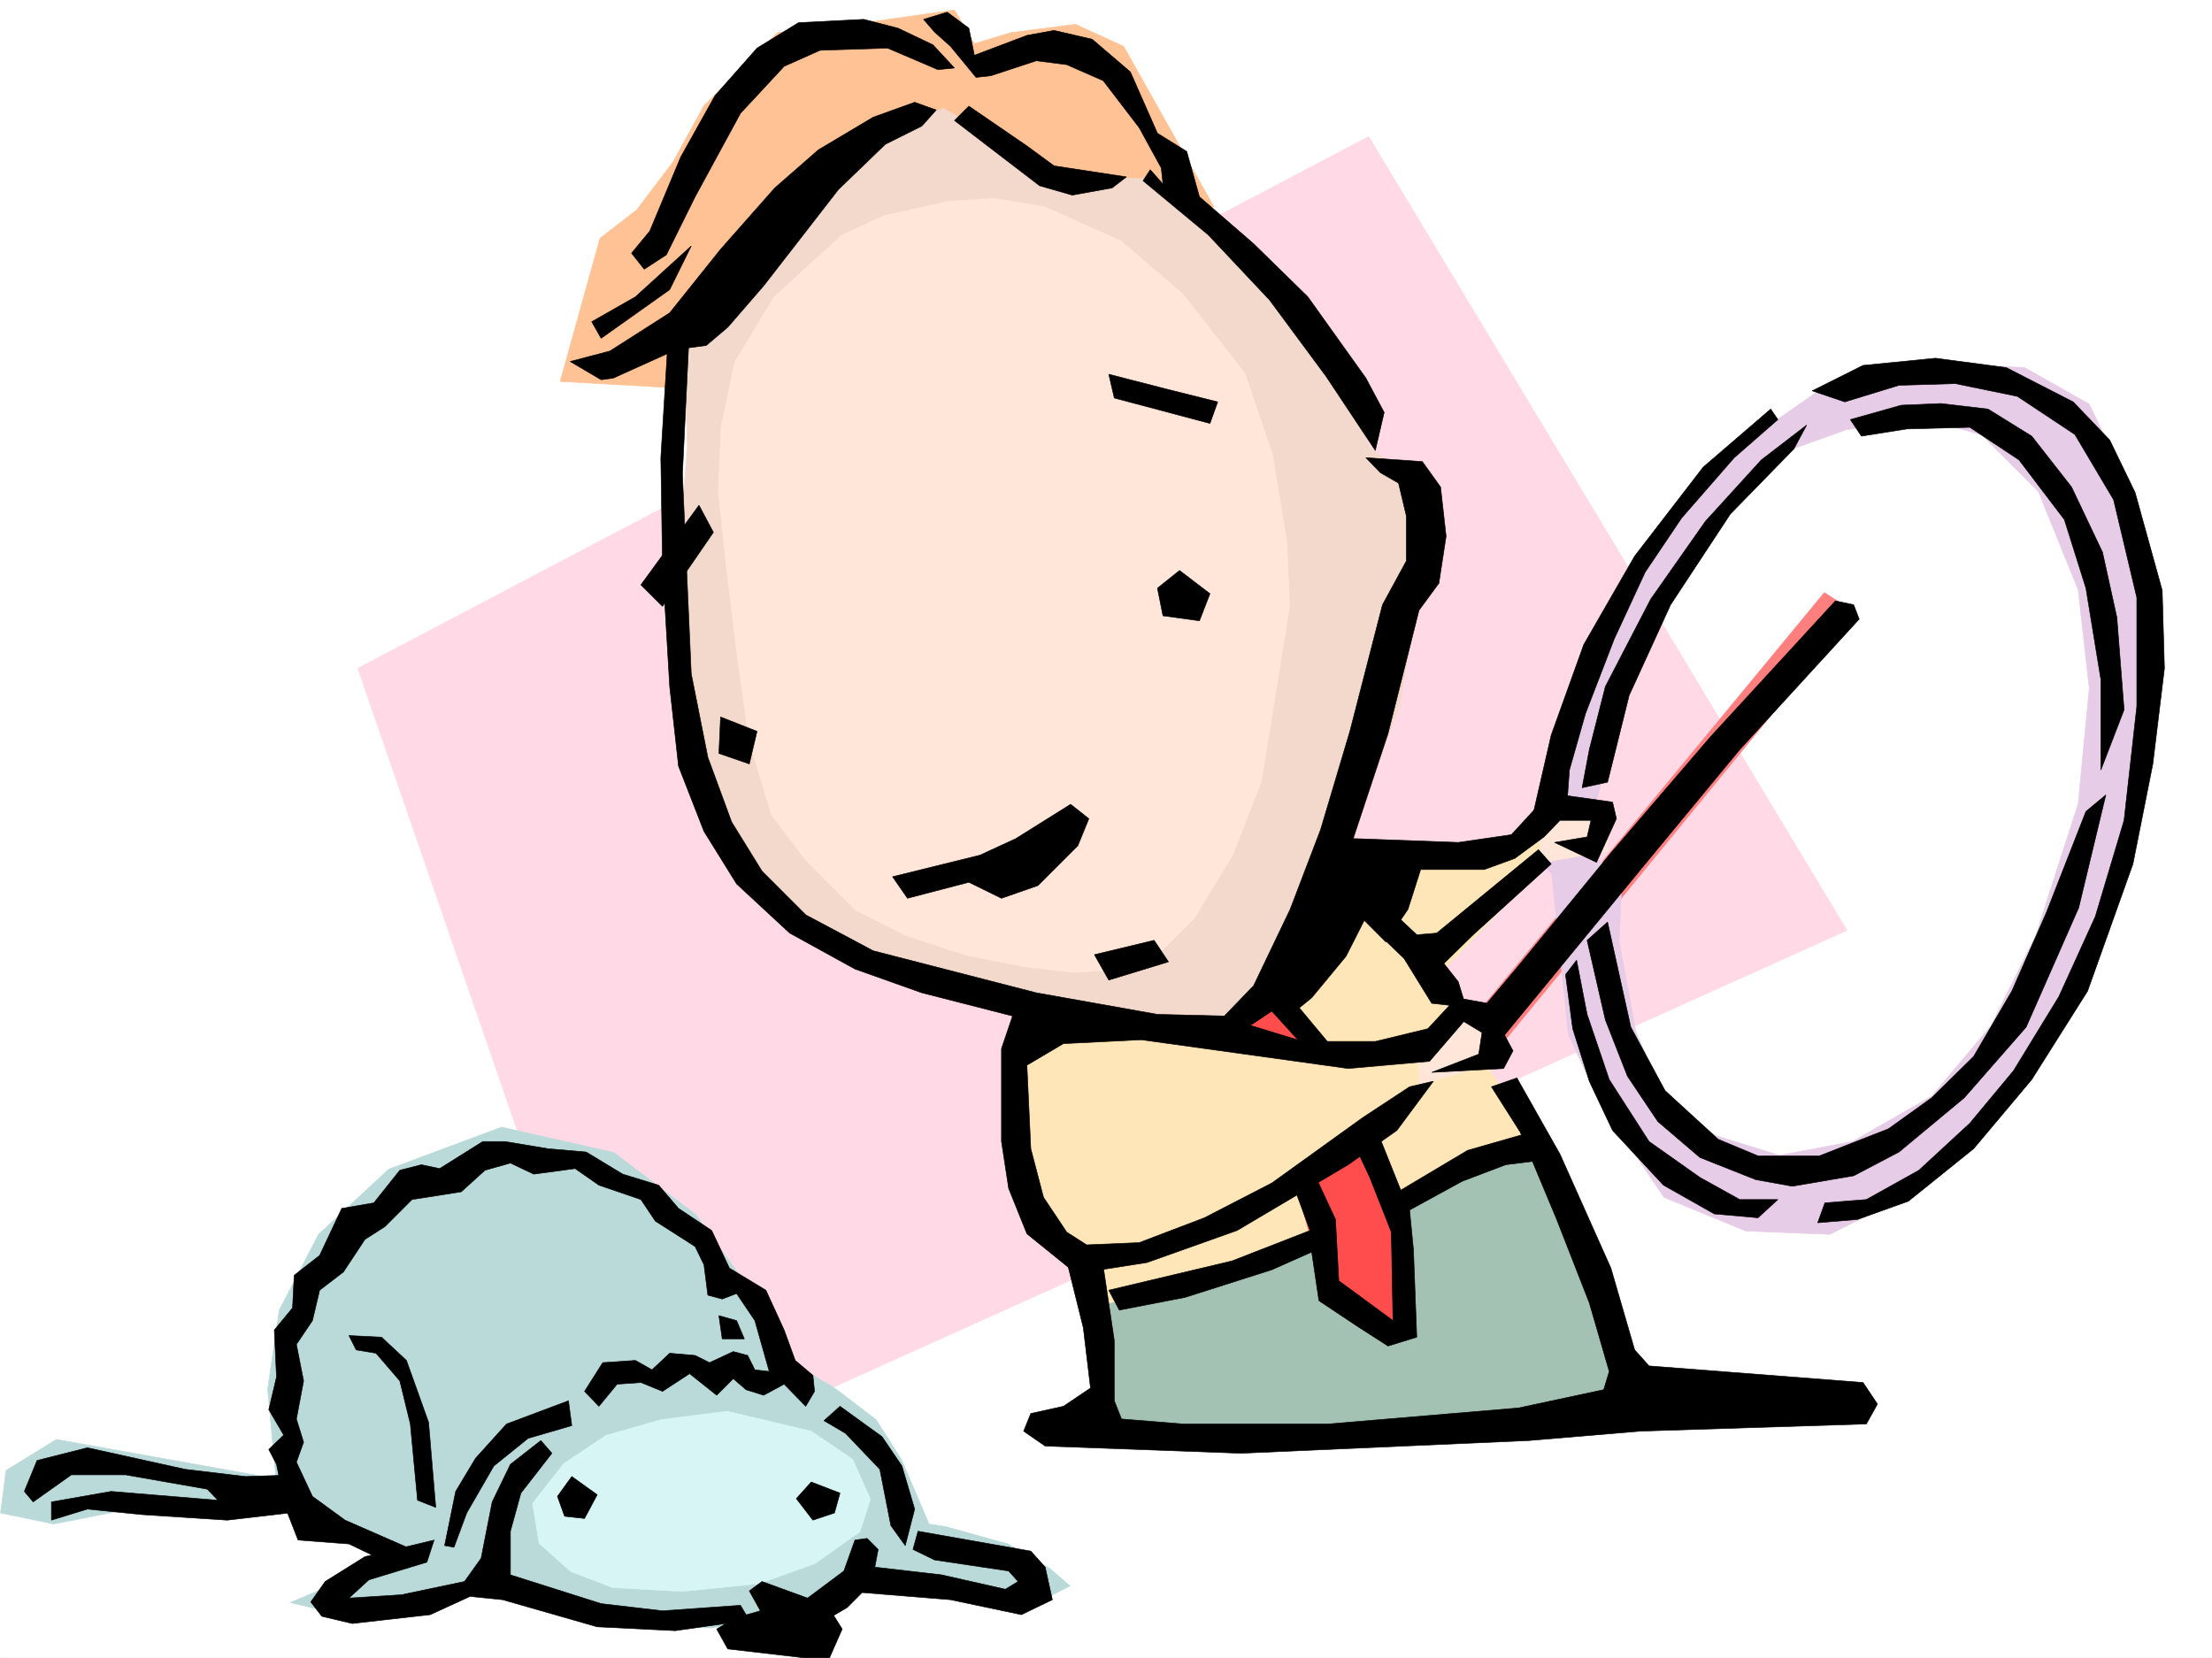 <svg xmlns="http://www.w3.org/2000/svg" width="2997.016" height="2246.668"><rect width="100%" height="100%" fill="#333333" stroke="none"/><defs><clipPath id="a"><path d="M0 0h2997v2244.137H0Zm0 0"/></clipPath></defs><path fill="#fff" d="M0 2246.297h2997.016V0H0Zm0 0"/><g clip-path="url(#a)" transform="translate(0 2.16)"><path fill="#fff" fill-rule="evenodd" stroke="#fff" stroke-linecap="square" stroke-linejoin="bevel" stroke-miterlimit="10" stroke-width=".743" d="M.742 2244.137h2995.531V-2.16H.743Zm0 0"/></g><path fill="#ffd9e6" fill-rule="evenodd" stroke="#ffd9e6" stroke-linecap="square" stroke-linejoin="bevel" stroke-miterlimit="10" stroke-width=".743" d="M484.762 905.555 1854.395 185.02l648.12 1075.566-1640.124 739.262Zm0 0"/><path fill="#bad9d9" fill-rule="evenodd" stroke="#bad9d9" stroke-linecap="square" stroke-linejoin="bevel" stroke-miterlimit="10" stroke-width=".743" d="m1422.848 2125.71-56.97-33.702-83.905-23.227-23.227-3.754-37.457-87.62-34.488-53.962-53.918-41.172-56.969-34.445-72.648-118.355-60.723-83.91-110.887-83.872-152.097-34.445-152.844 56.93-95.129 88.367-53.215 102.637-15.719 107.093 11.223 121.329-297.434-53.176-68.191 41.953-7.508 57.672 71.945 14.976 118.356-23.226 217.316 8.25 137.829 56.93-152.84 64.398 95.168 23.226 83.91-23.226 72.683-33.703 186.547 64.437 133.371 3.715 110.887-18.73 49.461-30.696h72.688l107.132 7.508 83.91 15.719 60.684-30.692zm0 0"/><path fill="#d7f5f5" fill-rule="evenodd" stroke="#d7f5f5" stroke-linecap="square" stroke-linejoin="bevel" stroke-miterlimit="10" stroke-width=".743" d="m1099.14 1939.203-113.859-26.976-89.187 11.218-75.66 21.742-56.93 38.2-41.992 53.918 8.992 53.918 42.738 38.203 56.93 21.738 93.644 5.238 104.16-10.476 75.66-26.98 61.466-43.438 14.234-44.184-23.969-53.918zm0 0"/><path fill="#a3c2b3" fill-rule="evenodd" stroke="#a3c2b3" stroke-linecap="square" stroke-linejoin="bevel" stroke-miterlimit="10" stroke-width=".743" d="m1480.524 1718.25 587.398-217.984 152.098 404.492-232.254 30.691-488.516 14.977zm0 0"/><path fill="#ffe6b8" fill-rule="evenodd" stroke="#ffe6b8" stroke-linecap="square" stroke-linejoin="bevel" stroke-miterlimit="10" stroke-width=".743" d="m1834.926 1145.98 167.816-3.753 87.66-23.184 12.004 41.914-164.101 171.531 148.383 217.985-144.63 60.644-114.64 68.934-122.11 30.691-118.394 33.703-106.39 26.98-8.254-56.929-71.903-61.426-30.734-80.156-11.219-98.844 11.219-65.18 53.215-71.906zm0 0"/><path fill="#ff4c4c" fill-rule="evenodd" stroke="#ff4c4c" stroke-linecap="square" stroke-linejoin="bevel" stroke-miterlimit="10" stroke-width=".743" d="m1846.145 1550.473-91.375 53.175 41.953 144.551 103.383 61.426 3.75-160.309zm-113.86-209.735 49.422 87.625-125.86-34.449zm0 0"/><path fill="#ffc294" fill-rule="evenodd" stroke="#ffc294" stroke-linecap="square" stroke-linejoin="bevel" stroke-miterlimit="10" stroke-width=".743" d="M1644.625 280.113 1522.477 62.91l-65.18-29.95-87.664 11.224-49.461 14.976-26.977-45.672-137.086 19.473-102.675 11.223-99.63 98.882-41.952 76.403-49.461 65.14-49.461 38.2-53.922 194.015 263.73 14.977zm0 0"/><path fill="#ff7f7f" fill-rule="evenodd" stroke="#ff7f7f" stroke-linecap="square" stroke-linejoin="bevel" stroke-miterlimit="10" stroke-width=".743" d="m2002.742 1371.434 469.043-568.477 41.953 26.941-480.265 586.5zm0 0"/><path fill="#e6cce6" fill-rule="evenodd" stroke="#e6cce6" stroke-linecap="square" stroke-linejoin="bevel" stroke-miterlimit="10" stroke-width=".743" d="m2575.203 498.094-114.64 33.707-152.88 107.094-87.664 122.109-68.152 114.601-41.953 137.047-15.758 95.13 65.18-11.223 56.969-191.004 95.133-179 107.171-114.602 83.907-29.988L2617.16 570l68.149 19.473 76.441 76.402 53.957 133.328 14.977 133.332-14.977 156.516-57.71 179.039-60.684 122.07-80.153 95.133-107.176 61.426-98.882 18.726-87.664-26.976-72.684-60.684-34.45-80.117-22.48-122.11 3.754-87.62-68.933-49.422-49.465 22.441 23.226 23.227 22.485 217.238 41.953 91.379 87.664 129.574 110.887 45.672 113.898 4.496 107.133-53.922 114.64-102.637 114.641-156.515 64.438-182.754 38.203-217.238-3.754-156.52-34.45-152.8-49.46-102.641-87.664-49.422-87.66-4.496zm0 0"/><path fill="#ffe6d9" fill-rule="evenodd" stroke="#ffe6d9" stroke-linecap="square" stroke-linejoin="bevel" stroke-miterlimit="10" stroke-width=".743" d="m2086.688 1115.29 34.449-29.95 56.93 11.219v56.93l-91.38 15.718zm-164.102 309.32 72.687-65.141 41.954 41.953-11.262 38.16-103.38 30.734zm0 0"/><path fill="#f3d9cc" fill-rule="evenodd" stroke="#f3d9cc" stroke-linecap="square" stroke-linejoin="bevel" stroke-miterlimit="10" stroke-width=".743" d="m1278.219 146.82-87.664 30.696-83.907 68.894-61.425 80.153-60.684 79.414-57.71 53.918 4.495 144.55L919.32 757.25l3.754 129.578 8.25 106.352 22.48 107.133 41.954 72.648 83.91 76.402 103.418 56.93 163.324 41.914 149.086 26.98 107.172 22.481 56.93-11.262 60.683-53.918 87.664-137.043 88.407-239.722 33.742-190.965-7.508-106.39-68.191-53.923-34.446-98.843-141.62-175.286-110.145-87.62-133.372-3.755-76.398-46.453zm0 0"/><path fill="#ffe6d9" fill-rule="evenodd" stroke="#ffe6d9" stroke-linecap="square" stroke-linejoin="bevel" stroke-miterlimit="10" stroke-width=".743" d="m1285.727 272.645-87.665 19.472-56.968 26.196-92.157 83.91-53.18 87.62-18.726 88.407-3.754 87.625 11.262 106.352 14.973 122.109 15.719 110.848 29.992 98.843 46.449 61.426 68.191 68.152 68.895 34.485 80.191 26.2 80.156 15.718 64.438 7.508 68.934-3.754 49.46-23.227 45.708-45.668 53.175-87.625 38.243-98.883 38.199-236.71-3.754-87.626-19.473-118.316-37.457-110.105-83.91-107.133-83.945-71.907-103.38-46.449-68.933-11.222zm0 0"/><path fill-rule="evenodd" stroke="#000" stroke-linecap="square" stroke-linejoin="bevel" stroke-miterlimit="10" stroke-width=".743" d="m855.664 343.063 24.711-29.989 41.953-100.37 46.453-83.126 56.93-64.398 56.227-34.485 88.402-4.5 46.453 12.004 47.191 22.485 29.211 31.437-22.445 2.266-68.191-29.207-91.415 2.972-48.718 21.739-59.16 63.656L941.8 266.664l-38.942 78.629-29.992 19.473zm-53.957 92.863 59.195-33.703 75.66-68.895-29.207 59.156-92.902 65.926zm449.531-409.731 32.219-9.734 29.246 21.738 7.469 36.715 71.203-26.977 36.715-6.726 51.687 11.965 51.692 44.183 36.715 83.164 39.726 24.711 17.203 61.43 73.43 63.652 73.43 71.907 78.668 110.105 24.75 46.45-12 51.652-66.668-100.371-76.442-103.34-83.164-88.406-88.406-73.391 9.738-14.977 17.242 19.473-2.27-21.7-29.948-54.698-48.72-63.657-49.46-21.738-41.172-5.242-61.465 20.215-20.215 2.27-34.488-41.958-21.7-19.469zm0 0"/><path fill-rule="evenodd" stroke="#000" stroke-linecap="square" stroke-linejoin="bevel" stroke-miterlimit="10" stroke-width=".743" d="m1312.703 143.809 78.672 53.921 36.715 26.977 98.14 14.977-19.472 14.976-53.957 9.735-44.223-12.708-115.383-88.406zM772.5 489.844l53.918-14.23 80.937-51.692 68.934-86.098 73.43-83.164 59.156-51.691 74.21-44.184 56.188-20.215 29.208 10.48-19.47 21.74-49.46 24.71-63.695 61.426-101.153 130.32-48.68 56.188-29.207 24.71-39.726 5.239-86.176 38.945-16.46 2.227zm729.762 17.246 78.668 20.215 68.933 17.242-10.476 29.207-129.656-34.45zM868.371 792.441l78.672-107.84 19.508 36.715-68.934 100.332zM976.29 971.48l-2.27 49.422 41.21 14.23 10.48-44.183zm591.894-174.543 7.507 37.458 49.422 6.765 14.274-36.715-41.215-31.476zm0 0"/><path fill-rule="evenodd" stroke="#000" stroke-linecap="square" stroke-linejoin="bevel" stroke-miterlimit="10" stroke-width=".743" d="m905.086 460.637-9.734 159.527 2.265 145.336 9.738 164.766 11.965 107.879 34.485 88.367 44.183 71.16 71.946 66.664 88.402 48.68 90.676 32.218 122.89 31.438-15.015 44.222v125.825l9.738 63.652 24.75 61.43 66.664 53.918 95.914-14.977 122.149-43.441 150.57-89.145 65.926-46.414 49.46-66.664-32.218 7.469-63.695 41.953-122.852 88.406-91.414 47.153-88.406 33.703-71.203 3.011-26.977-17.242-31.437-47.156-17.243-65.922-5.238-113.117 49.422-29.207 105.648-5.238 161.832 22.48 118.395 16.465 110.148-9.738 46.45-53.918 24.71 14.976-4.456 29.207-63.696 24.711 97.399-5.238 12.746-23.969-34.485-64.398-41.953-7.508-38.945 41.953-71.2 17.246h-98.144l-71.2-21.742 29.247-19.473 17.203 11.965 36.715-29.95 46.492-56.187 24.711-48.68 29.207 29.208 29.988-44.18 17.207-53.922h86.176l41.211-14.972 39.727-29.211 21.699-22.48h41.992l-5.277 22.48-44.184 7.468 56.93 26.98 26.98-59.16-5.242-22.48-85.433-12.004-51.688 56.188-71.906 10.476-142.363-5.238 47.195-142.324 41.953-166.996 26.98-36.715 9.735-63.656-7.508-66.664-24.711-34.446-76.441-5.28 19.511 20.253 24.711 14.234 10.48 44.184v61.426l-32.218 59.156-44.184 171.531-39.726 133.332-41.211 107.84-49.461 103.379-39.687 41.172-90.672-2.23-164.063-29.208-221.035-56.93-91.414-48.679-59.2-59.195-41.21-66.668-32.219-87.621-22.48-113.079-11.965-270.414 9.734-201.484zm0 0"/><path fill-rule="evenodd" stroke="#000" stroke-linecap="square" stroke-linejoin="bevel" stroke-miterlimit="10" stroke-width=".743" d="m1209.285 1187.938 118.395-29.208 48.718-22.484 74.172-46.45 24.711 19.509-14.972 36.675-53.961 53.922-49.461 17.242-44.184-21.699-83.164 21.7zm273.505 105.609 80.897-19.473 19.473 29.207-80.898 24.711zm230.769 65.922 58.414 64.398 34.488-2.972-71.203-85.395zm36.714 241.168 24.711 66.664-105.648 41.215-167.074 39.683 14.23 26.98 89.149-17.242 117.652-37.46 53.918-23.965 9.777 65.922 51.688 34.445 41.957 26.98 38.941-12.003-4.496-118.356-5.238-53.918 71.2-38.945 59.16-22.48 53.956-6.727-19.472-37.457-86.176 24.71-90.633 53.958-34.484-86.137-24.715 32.18 17.246 36.714 29.207 74.133 2.227 119.84-73.43-53.918-4.496-83.125-34.446-74.172zm110.887-341.539 41.211 39.687 37.457 60.684 46.453 5.238-10.48-34.445-19.512-24.75 39.727-38.946 105.648-95.875-17.242-19.468-137.867 113.113-26.98 2.23-36.716-34.445zm0 0"/><path fill-rule="evenodd" stroke="#000" stroke-linecap="square" stroke-linejoin="bevel" stroke-miterlimit="10" stroke-width=".743" d="m2020.727 1472.547 38.984 61.426 49.422 118.355 44.223 113.074 26.976 92.903-7.508 24.71-115.383 24.712-257.746 21.742h-197.027l-83.164-6.766-9.773-24.71v-81.641l-17.208-115.344-47.23 7.508 22.48 90.632 9.739 81.641-36.715 24.711-44.184 9.734-9.734 23.97 29.207 20.214 265.254 9.738 390.336-17.246 150.613-12.707 306.426-9.734 15.015-26.98-19.511-29.208-289.926-22.484-19.512-21.7-32.219-110.847-68.933-154.328-58.414-103.34zm-14.977-102.602 51.691-61.425 125.122-152.801 134.894-157.301 169.305-184.238 24.75 5.238 7.465 19.473-161.832 176.77-128.133 155.03-203.79 247.934zm115.387-49.422 9.734 73.391 22.484 71.164 31.473 66.664 68.934 74.133 68.933 38.945 59.2 5.239 26.937-24.711h-51.688l-53.921-29.95-68.93-48.68-53.961-83.91-29.988-88.367-14.235-73.39zm0 0"/><path fill-rule="evenodd" stroke="#000" stroke-linecap="square" stroke-linejoin="bevel" stroke-miterlimit="10" stroke-width=".743" d="m2150.344 1274.074 24.75 107.836 29.949 76.402 41.215 61.426 56.965 48.68 75.66 29.988 49.46 8.957 83.169-14.195 61.426-32.219 88.402-73.43 83.91-95.87 71.203-161.758 36.715-152.805-26.98 22.445-53.957 137.828-46.454 105.61-51.687 88.402-56.93 56.148-58.457 41.958-93.644 36.714h-83.164l-53.957-22.484-71.946-65.922-46.453-86.137-31.473-142.285zm0 0"/><path fill-rule="evenodd" stroke="#000" stroke-linecap="square" stroke-linejoin="bevel" stroke-miterlimit="10" stroke-width=".743" d="m2472.527 1629.844 56.188-4.496 71.2-39.688 68.933-63.652 59.199-71.164 61.426-100.367 49.46-108.622 38.946-130.32 17.242-154.289V809.684l-31.476-132.59-52.434-88.364-77.926-51.691-83.91-17.242-76.437 2.265-73.43 22.485-44.184-14.977 68.895-34.484 98.18-9.738 95.91 12.746 90.636 46.453 49.461 51.648 34.446 71.164 36.714 132.586 3.012 105.61-15.719 129.578-26.976 135.558-61.469 172.278-75.656 119.84-78.668 93.644-88.406 71.164-68.934 24.711-53.957 4.496zm0 0"/><path fill-rule="evenodd" stroke="#000" stroke-linecap="square" stroke-linejoin="bevel" stroke-miterlimit="10" stroke-width=".743" d="m2507.016 568.516 68.93-19.473 53.921-2.27 63.692 7.508 59.199 36.676 53.957 68.934 41.953 88.367 19.473 88.402 9.738 125.082-31.477 81.64v-122.85l-20.214-123.595-29.208-92.863-61.464-80.898-66.668-44.184-85.434 2.23-61.426 9.735zm-107.918-14.235-91.414 78.63-92.903 120.585-68.933 119.84-44.184 122.855-26.98 117.57 48.718-29.206 2.973-41.172 21.738-76.403 38.946-101.109 41.953-90.637 49.46-73.43 71.204-81.64 59.156-51.648zm0 0"/><path fill-rule="evenodd" stroke="#000" stroke-linecap="square" stroke-linejoin="bevel" stroke-miterlimit="10" stroke-width=".743" d="m2143.617 1067.352 9.738-51.692 21.739-85.394 61.425-118.356 74.172-105.61 75.7-83.124 61.425-47.196-17.242 32.22-86.176 88.366-80.898 122.852-56.188 122.852-29.246 117.574zM32.96 2020.844l17.243-41.953 68.192-17.243 132.59 29.247 81.68 9.734 68.933-2.266 9.734 49.422-103.379 12.004-115.387-7.508-74.171-7.468-48.72 14.976v-24.71l80.938-14.235 144.59 11.965-14.23-14.977-110.887-19.469h-73.43l-51.691 36.715zm439.837-211.219 44.183 2.23 33.704 31.477 29.992 83.867 9.734 115.348-24.71-9.738-9.735-103.34-14.274-58.418-32.218-37.457-26.942-4.496zm282.457 217.945 19.473-26.941 34.449 24.71-17.207 32.18-26.977-2.972zm323.672 3.012 20.215-22.484 38.98 14.976-7.504 26.977-29.21 9.738zm59.195-125.082 56.93 41.172 26.98 39.726 17.242 58.415-12.746 49.421-19.472-26.976-14.973-76.363-46.492-48.72-29.207-17.202zm-367.891-7.508-83.906 31.477-41.957 46.41-26.976 44.965-14.977 73.39 12.707 2.27 17.242-46.453 36.715-63.653 46.453-37.457 59.196-17.246zm262.243 244.922 88.406 32.219 20.215 32.219-17.203 38.945h-34.489l-103.379-12.004-14.976-26.941 24.71-14.977 34.45-9.734-14.976-26.98zm0 0"/><path fill-rule="evenodd" stroke="#000" stroke-linecap="square" stroke-linejoin="bevel" stroke-miterlimit="10" stroke-width=".743" d="m1158.336 2086.766-14.973 41.918-59.199 44.222 34.488 22.442 29.207-17.203 20.215-20.254 119.88 9.734 95.913 20.254 41.953-20.254-9.734-44.184-19.473-21.699-152.844-26.98-6.761 24.715 29.246 14.23 100.371 14.977 12.746 14.23-17.246 10.48-86.137-19.472-90.672-10.48 4.496-23.965-14.976-14.977zm-570.156 0-93.684 22.445-53.918 33.703-19.512 27.723 15.016 19.472 41.211 9.735 105.61-11.965 53.956-24.75 44.223 4.496 128.094 36.715 105.648 5.242 100.407-14.234-11.965-20.215-105.649 7.508-83.164-9.735-122.89-38.984v-59.16l14.23-51.688 41.957-53.918-14.977-17.246-41.21 32.219-24.711 50.95-15.016 76.398-22.48 31.437-85.395 17.988-71.164 4.496 26.941-24.71 78.668-23.97zm0 0"/><path fill-rule="evenodd" stroke="#000" stroke-linecap="square" stroke-linejoin="bevel" stroke-miterlimit="10" stroke-width=".743" d="m988.254 1718.25 49.46 29.95 24.712 53.921 15.015 41.211 23.965 20.215 2.23 21.7-11.964 20.253-29.246-29.988-27.723 15.011-23.969-7.507-17.242-14.973-22.445 22.48-36.715-29.246-36.715 23.97-29.246-11.966-32.219 2.23-24.71 29.989-19.473-20.254 24.715-38.945 44.218-2.969 22.485 12.707 23.968-22.445 34.446 2.972 19.472 9.735 32.22-14.973 19.51 5.238 9.735 19.473 19.473 2.266-19.473-68.934-24.75-36.676-19.472 7.47-19.473-5.24-5.238-41.171-12.004-24.711-53.918-34.488-19.512-29.207-56.93-19.473-32.218-22.48-56.184 7.507-31.477-14.976-34.449 9.734-32.218 29.211-66.704 10.477-36.714 36.714-26.98 17.243-29.208 44.183-32.219 24.711-9.734 41.172-21.738 32.219 9.734 49.46-9.734 51.653 9.734 31.477-9.734 26.976 21.738 46.414 44.184 32.22 95.91 41.952-34.446 17.203-56.187-26.937-68.934-5.242-17.242-44.22-12.004-58.417-10.48-20.215 20.215-19.473-20.215-34.445 10.48-44.223-2.972-63.652 24.71-29.953 2.23-44.184 34.485-26.976 29.953-63.656 43.477-7.508 35.191-44.184 29.246-7.504 24.711 5.239 58.457-36.676h29.95l58.453 9.734 51.691 4.496 49.461 29.953 48.719 14.973 26.941 31.477 44.965 29.949zm0 0"/><path fill-rule="evenodd" stroke="#000" stroke-linecap="square" stroke-linejoin="bevel" stroke-miterlimit="10" stroke-width=".743" d="m974.02 1782.649 4.496 31.472h29.992l-10.52-24.75zm0 0"/></svg>
